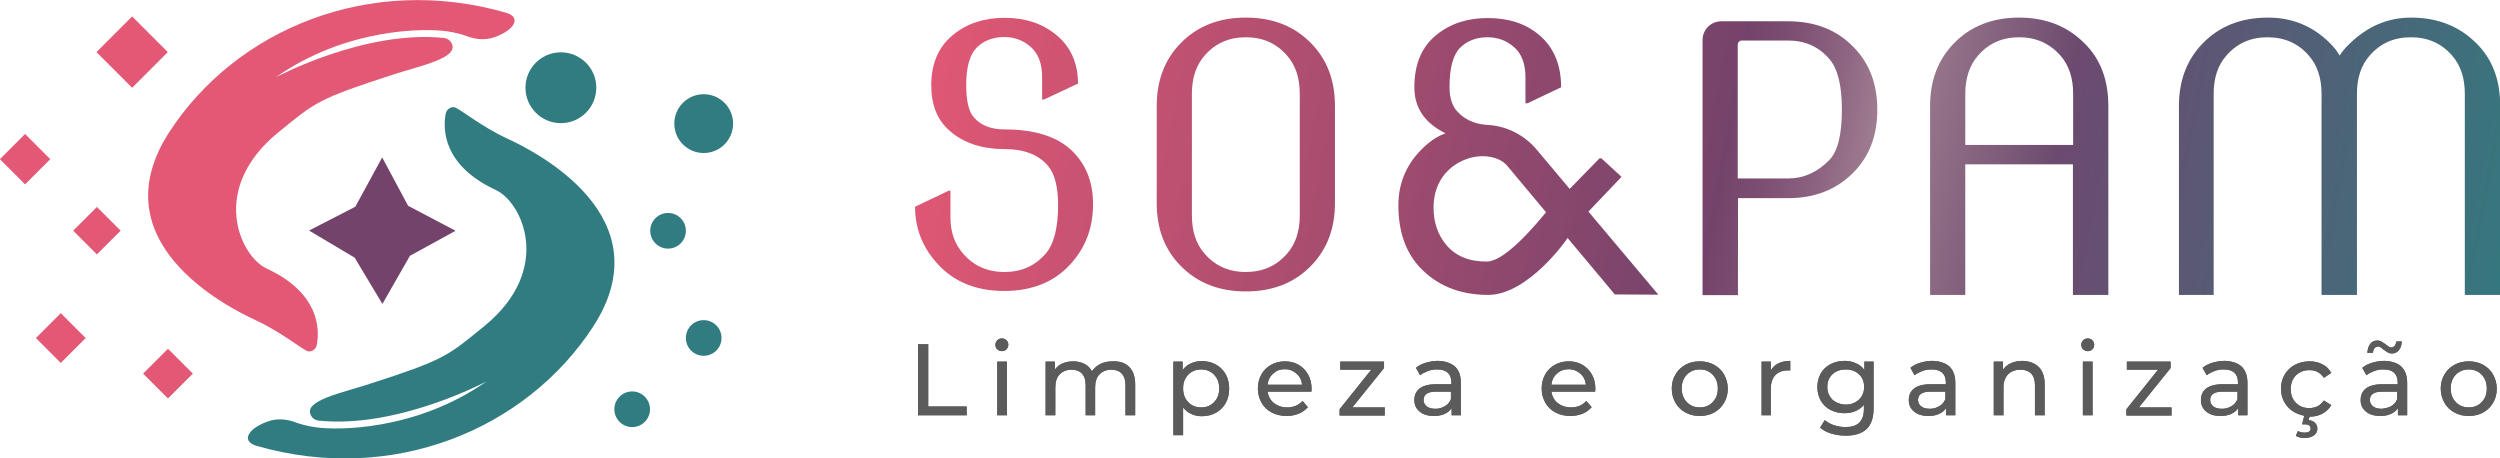 <svg xmlns="http://www.w3.org/2000/svg" xmlns:xlink="http://www.w3.org/1999/xlink" id="Camada_1" x="0px" y="0px" viewBox="0 0 1080 198" style="enable-background:new 0 0 1080 198;" xml:space="preserve"><style type="text/css">	.st0{fill:#74436B;}	.st1{fill:#307C80;}	.st2{fill:#E35874;}	.st3{fill:url(#SVGID_1_);}	.st4{fill:url(#SVGID_2_);}	.st5{fill:url(#SVGID_3_);}	.st6{fill:url(#SVGID_4_);}	.st7{fill:url(#SVGID_5_);}	.st8{fill:url(#SVGID_6_);}	.st9{fill:#5B5B5B;}</style><g>	<g>		<polygon class="st0" points="196.8,99.7 176.3,88.9 165.1,68 153.5,89.3 133.5,99.6 153.2,111.3 165.2,131.3 177.1,110.5   "></polygon>	</g>	<g>		<circle class="st1" cx="242.3" cy="37.9" r="15.3"></circle>	</g>	<g>		<circle class="st1" cx="304" cy="53.4" r="12.7"></circle>	</g>	<g>		<circle class="st1" cx="304" cy="146" r="7.7"></circle>	</g>	<g>		<circle class="st1" cx="273.1" cy="176.8" r="7.7"></circle>	</g>	<g>		<circle class="st1" cx="288.6" cy="99.7" r="7.7"></circle>	</g>	<g>					<rect x="18.7" y="138.3" transform="matrix(-0.707 -0.707 0.707 -0.707 -58.3 267.784)" class="st2" width="15.2" height="15.2"></rect>	</g>	<g>					<rect x="65" y="153.8" transform="matrix(-0.707 -0.707 0.707 -0.707 9.785 326.839)" class="st2" width="15.2" height="15.2"></rect>	</g>	<g>					<rect x="34.6" y="92.5" transform="matrix(-0.707 -0.707 0.707 -0.707 0.926 199.758)" class="st2" width="14.5" height="14.5"></rect>	</g>	<g>					<rect x="46.2" y="11.7" transform="matrix(-0.707 -0.707 0.707 -0.707 81.466 78.855)" class="st2" width="21.8" height="21.8"></rect>	</g>	<g>					<rect x="3.2" y="61" transform="matrix(-0.707 -0.707 0.707 -0.707 -30.025 125.036)" class="st2" width="15.4" height="15.4"></rect>	</g>	<g>		<path class="st1" d="M110.8,192.6c58.9,17,116.7-7.2,145.5-51.6C287,93.6,231.6,65.6,219,59.8c-11.3-5.2-20.8-13.2-22.8-13.5   c-1.7-0.2-3.4,1.1-3.7,3c-1.2,6.7-1,22,21.1,32.5c0.3,0.1,0.5,0.2,0.8,0.4c11.2,5.3,24.8,34.2-5.2,58.7   c-16.1,13.1-16.9,14.4-50,25.1c-11.4,3.7-27.9,7-25,13.2c0.6,1.4,1.9,2.3,3.4,2.5c34.3,3.6,72.7-17,72.7-17   c-30.8,21.6-65,21.2-73.8,19.9c-3.8-0.5-6.8-1.4-9-2.2c-3.7-1.4-7.9-1.7-11.6-0.4C107.4,184.9,103.8,190.5,110.8,192.6z"></path>	</g>	<g>		<path class="st2" d="M218.6,5.5c-58.9-17-116.7,7.2-145.5,51.6c-30.6,47.3,24.7,75.4,37.3,81.2c11.3,5.2,20.8,13.2,22.8,13.5   c1.7,0.2,3.4-1.1,3.7-3c1.2-6.7,1-22-21.1-32.5c-0.3-0.1-0.5-0.2-0.8-0.4c-11.2-5.3-24.8-34.2,5.2-58.7   c16.1-13.1,16.9-14.4,50-25.1c11.4-3.7,27.9-7,25-13.2c-0.6-1.4-1.9-2.3-3.4-2.5c-34.3-3.6-72.7,17-72.7,17   c30.8-21.6,65-21.2,73.8-19.9c3.8,0.5,6.8,1.4,9,2.2c3.7,1.4,7.9,1.7,11.6,0.4C222,13.2,225.6,7.5,218.6,5.5z"></path>	</g></g><g>	<g>		<linearGradient id="SVGID_1_" gradientUnits="userSpaceOnUse" x1="386.77" y1="57.932" x2="1085.357" y2="190.247">			<stop offset="0" style="stop-color:#E35874"></stop>			<stop offset="0.497" style="stop-color:#74436B"></stop>			<stop offset="0.519" style="stop-color:#7B4C71"></stop>			<stop offset="0.555" style="stop-color:#8C6380"></stop>			<stop offset="0.589" style="stop-color:#A28092"></stop>			<stop offset="0.668" style="stop-color:#7B5978"></stop>			<stop offset="0.696" style="stop-color:#6C4A6F"></stop>			<stop offset="0.904" style="stop-color:#446B7A"></stop>			<stop offset="1" style="stop-color:#307C80"></stop>		</linearGradient>		<path class="st3" d="M395.3,89.3l14.5-6.9h0.8V94c0,6.2,1.8,11.4,5.5,15.6c4.5,5.2,10.4,7.9,17.8,7.9c7.3,0,13.2-2.6,17.8-7.9   c3.6-4.1,5.4-11.2,5.4-21.1c0-7.8-1.5-13.5-4.4-16.9c-4.1-4.8-10.3-7.2-18.8-7.2c-9.9,0-17.9-2.7-24-8.2c-5.1-4.6-7.6-11-7.6-19.4   c0-9.4,3.2-16.7,9.5-21.8c6-4.9,13.4-7.3,22.2-7.3c8.8,0,16.2,2.4,22.2,7.3c6.3,5.1,9.5,12.2,9.5,21.1L451,43h-0.8v-9.8   c0-5.8-1.7-10.1-5-13c-3.2-2.8-7-4.2-11.4-4.2c-4.9,0-8.9,1.6-11.9,4.6c-3,3.1-4.5,8.5-4.5,16.2c0,6.8,1.1,11.5,3.4,14   c3,3.4,7.4,5.1,13,5.1c12.8,0,22.3,2.9,28.6,8.6c6.6,6,9.8,13.9,9.8,23.7c0,10.4-3.4,19.2-10.2,26.4c-7,7.4-16.4,11.1-28.2,11.1   c-11.8,0-21.2-3.7-28.2-11.1C398.8,107.5,395.3,99,395.3,89.3z"></path>		<linearGradient id="SVGID_2_" gradientUnits="userSpaceOnUse" x1="390.397" y1="38.786" x2="1088.983" y2="171.101">			<stop offset="0" style="stop-color:#E35874"></stop>			<stop offset="0.497" style="stop-color:#74436B"></stop>			<stop offset="0.519" style="stop-color:#7B4C71"></stop>			<stop offset="0.555" style="stop-color:#8C6380"></stop>			<stop offset="0.589" style="stop-color:#A28092"></stop>			<stop offset="0.668" style="stop-color:#7B5978"></stop>			<stop offset="0.696" style="stop-color:#6C4A6F"></stop>			<stop offset="0.904" style="stop-color:#446B7A"></stop>			<stop offset="1" style="stop-color:#307C80"></stop>		</linearGradient>		<path class="st4" d="M499.7,87.7V45.8c0-11,3.4-20,10.3-27.1c7.2-7.4,16.6-11.1,28.2-11.1c11.6,0,21,3.7,28.2,11.1   c6.9,7,10.3,16,10.3,27.1v41.9c0,11-3.4,20-10.3,27.1c-7.2,7.4-16.6,11.1-28.2,11.1c-11.6,0-21-3.7-28.2-11.1   C503.1,107.8,499.7,98.8,499.7,87.7z M514.9,93.1c0,6.8,1.8,12.3,5.5,16.5c4.5,5.2,10.4,7.9,17.8,7.9c7.3,0,13.2-2.6,17.8-7.9   c3.7-4.2,5.5-9.7,5.5-16.5V40.5c0-6.8-1.8-12.3-5.5-16.5c-4.5-5.2-10.4-7.9-17.8-7.9c-7.3,0-13.2,2.6-17.8,7.9   c-3.7,4.2-5.5,9.7-5.5,16.5V93.1z"></path>		<linearGradient id="SVGID_3_" gradientUnits="userSpaceOnUse" x1="393.869" y1="20.455" x2="1092.455" y2="152.77">			<stop offset="0" style="stop-color:#E35874"></stop>			<stop offset="0.497" style="stop-color:#74436B"></stop>			<stop offset="0.519" style="stop-color:#7B4C71"></stop>			<stop offset="0.555" style="stop-color:#8C6380"></stop>			<stop offset="0.589" style="stop-color:#A28092"></stop>			<stop offset="0.668" style="stop-color:#7B5978"></stop>			<stop offset="0.696" style="stop-color:#6C4A6F"></stop>			<stop offset="0.904" style="stop-color:#446B7A"></stop>			<stop offset="1" style="stop-color:#307C80"></stop>		</linearGradient>		<path class="st5" d="M642.9,127.4c-12.4,0-22.4-4.1-29.9-12.3c-5.9-6.6-8.9-15.3-8.9-26.4c0-10,3.8-18.5,11.3-25.4   c3-2.8,6.1-4.7,9.1-5.7c-9-4.4-13.5-11-13.5-19.9c0-10,3.2-17.5,9.5-22.6c6-4.9,13.4-7.3,22.2-7.3c9,0,16.4,2.4,22.2,7.3   c6.3,5.3,9.5,12.8,9.5,22.6l-14.5,6.9H659V33.4c0-5.9-1.7-10.3-5-13.1c-3.2-2.8-7-4.2-11.4-4.2c-5,0-8.9,1.6-11.9,4.6   c-3,3.1-4.5,8.7-4.5,16.9c0,4.6,1.1,8.2,3.4,10.6c3.1,3.4,7.2,5.2,12,5.7c0.5,0,1.1,0.1,1.6,0.1c8.1,0.6,15.5,4.5,20.7,10.7   l14.2,16.9L691,68.4h0.8l8.7,8l-14.3,15l30.2,35.9l-18.1-0.1h-0.7l-20.4-24.4C677.3,102.9,660.3,127.4,642.9,127.4z M619.3,89.7   c0,6.3,1.8,11.7,5.5,16.1c4,4.8,9.8,7.2,17.4,7.2c5.4,0,14-7.1,25.7-21.3l-16.8-20.1c-3.5-4.2-12.3-6-20.7-1.5   C623.8,73.7,619.3,80.3,619.3,89.7z"></path>		<linearGradient id="SVGID_4_" gradientUnits="userSpaceOnUse" x1="400.943" y1="0.992" x2="1093.935" y2="132.248">			<stop offset="0" style="stop-color:#E35874"></stop>			<stop offset="0.497" style="stop-color:#74436B"></stop>			<stop offset="0.519" style="stop-color:#7B4C71"></stop>			<stop offset="0.555" style="stop-color:#8C6380"></stop>			<stop offset="0.589" style="stop-color:#A28092"></stop>			<stop offset="0.668" style="stop-color:#7B5978"></stop>			<stop offset="0.696" style="stop-color:#6C4A6F"></stop>			<stop offset="0.904" style="stop-color:#446B7A"></stop>			<stop offset="1" style="stop-color:#307C80"></stop>		</linearGradient>		<path class="st6" d="M735.5,127.4V17.3c0-4.5,3.6-8.1,8.1-8.1l0,0h28.9c11.6,0,21,3.7,28.2,11.1c6.9,7,10.3,16,10.3,27.1   c0,11.1-3.4,20.1-10.3,27.1c-7.3,7.4-16.7,11.1-28.2,11.1h-21.7v41.9h-14.5H735.5z M750.7,77.1h21.7c6.7,0,12.6-2.6,17.8-7.9   c3.7-3.7,5.5-11,5.5-21.9c0-10.4-1.8-17.7-5.5-21.9c-4.5-5.2-10.4-7.9-17.8-7.9h-19.9c-1,0-1.8,0.8-1.8,1.8V77.1z"></path>		<linearGradient id="SVGID_5_" gradientUnits="userSpaceOnUse" x1="401.241" y1="-18.469" x2="1099.828" y2="113.846">			<stop offset="0" style="stop-color:#E35874"></stop>			<stop offset="0.497" style="stop-color:#74436B"></stop>			<stop offset="0.519" style="stop-color:#7B4C71"></stop>			<stop offset="0.555" style="stop-color:#8C6380"></stop>			<stop offset="0.589" style="stop-color:#A28092"></stop>			<stop offset="0.668" style="stop-color:#7B5978"></stop>			<stop offset="0.696" style="stop-color:#6C4A6F"></stop>			<stop offset="0.904" style="stop-color:#446B7A"></stop>			<stop offset="1" style="stop-color:#307C80"></stop>		</linearGradient>		<path class="st7" d="M833.8,127.4V45.8c0-11,3.4-20,10.3-27.1c7.2-7.4,16.6-11.1,28.2-11.1c11.4,0,20.8,3.7,28.2,11.1   c6.9,6.8,10.3,15.8,10.3,27.1v81.6h-14.5h-0.8V71h-46.5v56.4h-14.5H833.8z M849.1,62.6h46.5V40.5c0-6.8-1.8-12.3-5.5-16.5   c-4.6-5.2-10.5-7.9-17.8-7.9c-7.3,0-13.2,2.6-17.8,7.9c-3.7,4.3-5.5,9.8-5.5,16.5V62.6z"></path>		<linearGradient id="SVGID_6_" gradientUnits="userSpaceOnUse" x1="406.032" y1="-43.763" x2="1104.618" y2="88.552">			<stop offset="0" style="stop-color:#E35874"></stop>			<stop offset="0.497" style="stop-color:#74436B"></stop>			<stop offset="0.519" style="stop-color:#7B4C71"></stop>			<stop offset="0.555" style="stop-color:#8C6380"></stop>			<stop offset="0.589" style="stop-color:#A28092"></stop>			<stop offset="0.668" style="stop-color:#7B5978"></stop>			<stop offset="0.696" style="stop-color:#6C4A6F"></stop>			<stop offset="0.904" style="stop-color:#446B7A"></stop>			<stop offset="1" style="stop-color:#307C80"></stop>		</linearGradient>		<path class="st8" d="M941.3,127.4V45.8c0-11,3.4-20,10.3-27.1c7.2-7.4,16.6-11.1,28.2-11.1c10.5,0,19.4,3.7,26.8,11.1   c1.8,1.8,3.2,3.6,4.1,5.3c1.2-1.8,2.6-3.5,4.3-5.1c7.7-7.5,16.5-11.3,26.6-11.3c11.4,0,20.8,3.7,28.2,11.1   c6.9,6.8,10.3,15.8,10.3,27.1v81.6h-14.5h-0.8V40.5c0-6.8-1.8-12.3-5.5-16.5c-4.5-5.2-10.4-7.9-17.8-7.9c-7.3,0-13.2,2.6-17.8,7.9   c-3.7,4.2-5.5,9.7-5.5,16.5v86.9h-14.5h-0.8V40.5c0-6.8-1.8-12.3-5.5-16.5c-4.5-5.2-10.4-7.9-17.8-7.9c-7.3,0-13.2,2.6-17.8,7.9   c-3.7,4.2-5.5,9.7-5.5,16.5v86.9H942H941.3z"></path>	</g>	<g>		<g>			<path class="st9" d="M396.6,148.7h4.4v26.9h16.6v3.8h-21V148.7z"></path>			<path class="st9" d="M430.8,150.9c-0.5-0.5-0.8-1.2-0.8-1.9s0.3-1.4,0.8-2c0.5-0.5,1.2-0.8,2-0.8c0.8,0,1.5,0.3,2,0.8    c0.5,0.5,0.8,1.1,0.8,1.9c0,0.8-0.3,1.5-0.8,2c-0.5,0.5-1.2,0.8-2,0.8C432.1,151.7,431.4,151.4,430.8,150.9z M430.8,156.2h4.2    v23.2h-4.2V156.2z"></path>			<path class="st9" d="M487.8,158.5c1.7,1.7,2.6,4.2,2.6,7.5v13.4h-4.2v-12.9c0-2.3-0.5-3.9-1.6-5.1c-1-1.1-2.5-1.7-4.5-1.7    c-2.1,0-3.8,0.7-5.1,2c-1.3,1.3-1.9,3.2-1.9,5.7v12H469v-12.9c0-2.3-0.5-3.9-1.6-5.1c-1-1.1-2.5-1.7-4.5-1.7    c-2.1,0-3.8,0.7-5.1,2c-1.3,1.3-1.9,3.2-1.9,5.7v12h-4.2v-23.2h4v3.5c0.8-1.2,2-2.1,3.3-2.7c1.4-0.6,2.9-0.9,4.7-0.9    c1.8,0,3.4,0.4,4.8,1.1c1.4,0.7,2.5,1.8,3.2,3.2c0.9-1.3,2.1-2.4,3.7-3.2c1.6-0.8,3.3-1.1,5.3-1.1    C483.8,156,486.1,156.8,487.8,158.5z"></path>			<path class="st9" d="M525.3,157.5c1.8,1,3.2,2.4,4.2,4.2c1,1.8,1.5,3.8,1.5,6.2s-0.5,4.4-1.5,6.2c-1,1.8-2.4,3.2-4.2,4.2    c-1.8,1-3.8,1.5-6.1,1.5c-1.7,0-3.2-0.3-4.6-1c-1.4-0.6-2.6-1.6-3.5-2.8v12h-4.2v-31.8h4v3.7c0.9-1.3,2.1-2.3,3.6-2.9    c1.4-0.7,3-1,4.7-1C521.5,156,523.5,156.5,525.3,157.5z M522.9,175c1.2-0.7,2.1-1.7,2.8-2.9c0.7-1.2,1-2.7,1-4.3    c0-1.6-0.3-3-1-4.3c-0.7-1.2-1.6-2.2-2.8-2.9c-1.2-0.7-2.5-1-4-1c-1.5,0-2.8,0.3-4,1c-1.2,0.7-2.1,1.6-2.8,2.9    c-0.7,1.2-1,2.6-1,4.3c0,1.6,0.3,3,1,4.3c0.7,1.2,1.6,2.2,2.8,2.9c1.2,0.7,2.5,1,4,1C520.4,176,521.7,175.7,522.9,175z"></path>			<path class="st9" d="M566.5,169.2h-18.9c0.3,2,1.2,3.7,2.7,4.9c1.5,1.2,3.4,1.9,5.7,1.9c2.8,0,5-0.9,6.7-2.8l2.3,2.7    c-1.1,1.2-2.4,2.2-3.9,2.8c-1.6,0.6-3.3,1-5.2,1c-2.5,0-4.6-0.5-6.5-1.5c-1.9-1-3.4-2.4-4.4-4.2c-1-1.8-1.6-3.9-1.6-6.1    c0-2.3,0.5-4.3,1.5-6.1c1-1.8,2.4-3.2,4.2-4.2c1.8-1,3.8-1.5,6-1.5c2.2,0,4.2,0.5,5.9,1.5c1.7,1,3.1,2.4,4.1,4.2    c1,1.8,1.5,3.9,1.5,6.2C566.6,168.3,566.6,168.7,566.5,169.2z M550,161.4c-1.4,1.2-2.2,2.8-2.4,4.8h14.9c-0.2-2-1-3.6-2.4-4.8    c-1.4-1.2-3-1.9-5.1-1.9S551.4,160.1,550,161.4z"></path>			<path class="st9" d="M598.2,176v3.5h-19.5v-2.7l13.7-17.1H579v-3.5h18.9v2.8l-13.7,17H598.2z"></path>			<path class="st9" d="M628.5,158.3c1.7,1.6,2.6,3.9,2.6,7.1v14h-4v-3.1c-0.7,1.1-1.7,1.9-3,2.5c-1.3,0.6-2.8,0.9-4.6,0.9    c-2.6,0-4.7-0.6-6.2-1.9c-1.6-1.3-2.3-2.9-2.3-5c0-2,0.7-3.7,2.2-4.9c1.5-1.2,3.9-1.9,7.1-1.9h6.7v-0.8c0-1.8-0.5-3.2-1.6-4.2    c-1.1-1-2.6-1.4-4.6-1.4c-1.4,0-2.7,0.2-4,0.7c-1.3,0.5-2.4,1.1-3.3,1.8l-1.8-3.2c1.2-1,2.6-1.7,4.3-2.2c1.7-0.5,3.4-0.8,5.3-0.8    C624.3,156,626.7,156.8,628.5,158.3z M624.3,175.4c1.2-0.7,2-1.7,2.5-3v-3.2h-6.5c-3.6,0-5.3,1.2-5.3,3.6c0,1.2,0.5,2.1,1.4,2.8    c0.9,0.7,2.2,1,3.8,1S623.1,176.1,624.3,175.4z"></path>			<path class="st9" d="M689.1,169.2h-18.9c0.3,2,1.2,3.7,2.7,4.9c1.5,1.2,3.4,1.9,5.7,1.9c2.8,0,5-0.9,6.7-2.8l2.3,2.7    c-1.1,1.2-2.4,2.2-3.9,2.8c-1.6,0.6-3.3,1-5.2,1c-2.5,0-4.6-0.5-6.5-1.5c-1.9-1-3.4-2.4-4.4-4.2c-1-1.8-1.6-3.9-1.6-6.1    c0-2.3,0.5-4.3,1.5-6.1c1-1.8,2.4-3.2,4.2-4.2c1.8-1,3.8-1.5,6-1.5c2.2,0,4.2,0.5,5.9,1.5c1.7,1,3.1,2.4,4.1,4.2    c1,1.8,1.5,3.9,1.5,6.2C689.2,168.3,689.1,168.7,689.1,169.2z M672.6,161.4c-1.4,1.2-2.2,2.8-2.4,4.8h14.9c-0.2-2-1-3.6-2.4-4.8    c-1.4-1.2-3-1.9-5.1-1.9C675.7,159.5,674,160.1,672.6,161.4z"></path>			<path class="st9" d="M728.1,178.2c-1.8-1-3.3-2.4-4.3-4.2c-1-1.8-1.6-3.8-1.6-6.1s0.5-4.3,1.6-6.1c1-1.8,2.5-3.2,4.3-4.2    c1.8-1,3.9-1.5,6.2-1.5c2.3,0,4.4,0.5,6.2,1.5c1.8,1,3.3,2.4,4.3,4.2c1,1.8,1.6,3.8,1.6,6.1s-0.5,4.3-1.6,6.1    c-1,1.8-2.5,3.2-4.3,4.2c-1.8,1-3.9,1.5-6.2,1.5C732,179.7,729.9,179.2,728.1,178.2z M738.3,175c1.2-0.7,2.1-1.7,2.8-2.9    c0.7-1.2,1-2.7,1-4.3c0-1.6-0.3-3-1-4.3c-0.7-1.2-1.6-2.2-2.8-2.9c-1.2-0.7-2.5-1-4-1c-1.5,0-2.8,0.3-4,1    c-1.2,0.7-2.1,1.6-2.8,2.9c-0.7,1.2-1,2.7-1,4.3c0,1.6,0.3,3,1,4.3c0.7,1.2,1.6,2.2,2.8,2.9s2.5,1,4,1    C735.8,176,737.1,175.7,738.3,175z"></path>			<path class="st9" d="M768.2,157c1.4-0.7,3.2-1.1,5.2-1.1v4.1c-0.2,0-0.6,0-1,0c-2.3,0-4.1,0.7-5.4,2s-2,3.3-2,5.8v11.6H761v-23.2    h4v3.9C765.7,158.7,766.8,157.7,768.2,157z"></path>			<path class="st9" d="M809.4,156.2v20.1c0,4.1-1,7.1-3,9c-2,1.9-5,2.9-9,2.9c-2.2,0-4.3-0.3-6.3-0.9c-2-0.6-3.6-1.5-4.8-2.6l2-3.2    c1.1,0.9,2.4,1.7,4,2.2c1.6,0.5,3.2,0.8,4.9,0.8c2.7,0,4.7-0.6,6-1.9c1.3-1.3,2-3.2,2-5.9v-1.8c-1,1.2-2.2,2.1-3.7,2.7    c-1.4,0.6-3,0.9-4.7,0.9c-2.2,0-4.2-0.5-6-1.4c-1.8-0.9-3.2-2.3-4.2-4c-1-1.7-1.5-3.7-1.5-5.9c0-2.2,0.5-4.1,1.5-5.9s2.4-3,4.2-4    c1.8-0.9,3.8-1.4,6-1.4c1.8,0,3.4,0.3,4.9,1c1.5,0.6,2.7,1.6,3.7,2.9v-3.6H809.4z M801.4,173.8c1.2-0.6,2.2-1.5,2.9-2.7    c0.7-1.2,1-2.5,1-3.9c0-2.3-0.7-4.1-2.2-5.5c-1.5-1.4-3.4-2.1-5.7-2.1c-2.4,0-4.3,0.7-5.8,2.1c-1.5,1.4-2.2,3.2-2.2,5.5    c0,1.5,0.3,2.8,1,3.9c0.7,1.2,1.6,2.1,2.9,2.7c1.2,0.6,2.6,1,4.1,1C798.8,174.8,800.2,174.5,801.4,173.8z"></path>			<path class="st9" d="M842.1,158.3c1.7,1.6,2.6,3.9,2.6,7.1v14h-4v-3.1c-0.7,1.1-1.7,1.9-3,2.5c-1.3,0.6-2.8,0.9-4.6,0.9    c-2.6,0-4.7-0.6-6.2-1.9c-1.6-1.3-2.3-2.9-2.3-5c0-2,0.7-3.7,2.2-4.9c1.5-1.2,3.9-1.9,7.1-1.9h6.7v-0.8c0-1.8-0.5-3.2-1.6-4.2    c-1.1-1-2.6-1.4-4.6-1.4c-1.4,0-2.7,0.2-4,0.7c-1.3,0.5-2.4,1.1-3.3,1.8l-1.8-3.2c1.2-1,2.6-1.7,4.3-2.2c1.7-0.5,3.4-0.8,5.3-0.8    C837.9,156,840.4,156.8,842.1,158.3z M837.9,175.4c1.2-0.7,2-1.7,2.5-3v-3.2h-6.5c-3.6,0-5.3,1.2-5.3,3.6c0,1.2,0.5,2.1,1.4,2.8    c0.9,0.7,2.2,1,3.8,1S836.7,176.1,837.9,175.4z"></path>			<path class="st9" d="M880.7,158.5c1.7,1.7,2.6,4.2,2.6,7.5v13.4h-4.2v-12.9c0-2.3-0.5-3.9-1.6-5.1c-1.1-1.1-2.6-1.7-4.6-1.7    c-2.3,0-4.1,0.7-5.4,2c-1.3,1.3-2,3.2-2,5.7v12h-4.2v-23.2h4v3.5c0.8-1.2,2-2.1,3.4-2.8c1.4-0.6,3.1-1,4.9-1    C876.6,156,878.9,156.8,880.7,158.5z"></path>			<path class="st9" d="M899.9,150.9c-0.5-0.5-0.8-1.2-0.8-1.9s0.3-1.4,0.8-2c0.5-0.5,1.2-0.8,2-0.8c0.8,0,1.5,0.3,2,0.8    c0.5,0.5,0.8,1.1,0.8,1.9c0,0.8-0.3,1.5-0.8,2c-0.5,0.5-1.2,0.8-2,0.8C901.1,151.7,900.5,151.4,899.9,150.9z M899.8,156.2h4.2    v23.2h-4.2V156.2z"></path>			<path class="st9" d="M938.1,176v3.5h-19.5v-2.7l13.7-17.1h-13.5v-3.5h18.9v2.8L924,176H938.1z"></path>			<path class="st9" d="M968.3,158.3c1.7,1.6,2.6,3.9,2.6,7.1v14h-4v-3.1c-0.7,1.1-1.7,1.9-3,2.5c-1.3,0.6-2.8,0.9-4.6,0.9    c-2.6,0-4.7-0.6-6.2-1.9c-1.6-1.3-2.3-2.9-2.3-5c0-2,0.7-3.7,2.2-4.9c1.5-1.2,3.9-1.9,7.1-1.9h6.7v-0.8c0-1.8-0.5-3.2-1.6-4.2    c-1.1-1-2.6-1.4-4.6-1.4c-1.4,0-2.7,0.2-4,0.7c-1.3,0.5-2.4,1.1-3.3,1.8l-1.8-3.2c1.2-1,2.6-1.7,4.3-2.2c1.7-0.5,3.4-0.8,5.3-0.8    C964.2,156,966.6,156.8,968.3,158.3z M964.1,175.4c1.2-0.7,2-1.7,2.5-3v-3.2h-6.5c-3.6,0-5.3,1.2-5.3,3.6c0,1.2,0.5,2.1,1.4,2.8    c0.9,0.7,2.2,1,3.8,1S963,176.1,964.1,175.4z"></path>			<path class="st9" d="M991.4,178.2c-1.9-1-3.3-2.4-4.4-4.2c-1.1-1.8-1.6-3.8-1.6-6.1s0.5-4.3,1.6-6.1c1.1-1.8,2.5-3.2,4.4-4.2    c1.9-1,4-1.5,6.3-1.5c2.1,0,4,0.4,5.6,1.3c1.7,0.8,2.9,2.1,3.8,3.7l-3.2,2.1c-0.7-1.1-1.6-1.9-2.7-2.5c-1.1-0.6-2.3-0.8-3.6-0.8    c-1.5,0-2.9,0.3-4.1,1c-1.2,0.7-2.2,1.6-2.9,2.9c-0.7,1.2-1,2.7-1,4.3c0,1.6,0.3,3.1,1,4.3c0.7,1.2,1.6,2.2,2.9,2.9    c1.2,0.7,2.6,1,4.1,1c1.3,0,2.5-0.3,3.6-0.8c1.1-0.6,2-1.4,2.7-2.5l3.2,2c-0.9,1.6-2.2,2.8-3.8,3.7c-1.7,0.9-3.5,1.3-5.6,1.3    C995.4,179.7,993.3,179.2,991.4,178.2z M991.8,188.3l0.9-2.1c0.9,0.5,1.9,0.7,3,0.7c1.6,0,2.5-0.6,2.5-1.8c0-0.5-0.2-0.9-0.6-1.3    c-0.4-0.3-1-0.5-1.9-0.5h-1.2l1.1-4.3h2.4l-0.7,2.5c1.2,0.1,2.2,0.5,2.8,1.2c0.7,0.7,1,1.5,1,2.5c0,1.2-0.5,2.2-1.5,2.9    s-2.3,1.1-3.9,1.1C994.2,189.3,992.9,188.9,991.8,188.3z"></path>			<path class="st9" d="M1037.3,158.3c1.7,1.6,2.6,3.9,2.6,7.1v14h-4v-3.1c-0.7,1.1-1.7,1.9-3,2.5c-1.3,0.6-2.8,0.9-4.6,0.9    c-2.6,0-4.7-0.6-6.2-1.9c-1.6-1.3-2.3-2.9-2.3-5c0-2,0.7-3.7,2.2-4.9c1.5-1.2,3.9-1.9,7.1-1.9h6.7v-0.8c0-1.8-0.5-3.2-1.6-4.2    c-1.1-1-2.6-1.4-4.6-1.4c-1.4,0-2.7,0.2-4,0.7c-1.3,0.5-2.4,1.1-3.3,1.8l-1.8-3.2c1.2-1,2.6-1.7,4.3-2.2c1.7-0.5,3.4-0.8,5.3-0.8    C1033.1,156,1035.6,156.8,1037.3,158.3z M1031.4,152.2c-0.5-0.3-1.1-0.7-1.9-1.3c-0.4-0.4-0.8-0.7-1.1-0.9    c-0.3-0.2-0.6-0.3-1-0.3c-0.6,0-1.2,0.2-1.6,0.7c-0.4,0.5-0.6,1.1-0.7,2h-2.4c0.1-1.6,0.5-2.9,1.3-3.9c0.8-1,1.8-1.4,3-1.4    c0.7,0,1.3,0.2,1.9,0.5c0.5,0.3,1.2,0.8,1.9,1.3c0.5,0.4,0.9,0.7,1.2,0.9c0.3,0.2,0.6,0.3,0.9,0.3c0.6,0,1.2-0.2,1.6-0.7    c0.4-0.5,0.6-1.1,0.7-1.9h2.4c-0.1,1.6-0.5,2.8-1.3,3.8c-0.8,1-1.8,1.4-3,1.4C1032.6,152.7,1031.9,152.5,1031.4,152.2z     M1033.1,175.4c1.2-0.7,2-1.7,2.5-3v-3.2h-6.5c-3.6,0-5.3,1.2-5.3,3.6c0,1.2,0.5,2.1,1.4,2.8c0.9,0.7,2.2,1,3.8,1    C1030.5,176.4,1031.9,176.1,1033.1,175.4z"></path>			<path class="st9" d="M1060.3,178.2c-1.8-1-3.3-2.4-4.3-4.2c-1-1.8-1.6-3.8-1.6-6.1s0.5-4.3,1.6-6.1c1-1.8,2.5-3.2,4.3-4.2    c1.8-1,3.9-1.5,6.2-1.5c2.3,0,4.4,0.5,6.2,1.5c1.8,1,3.3,2.4,4.3,4.2c1,1.8,1.6,3.8,1.6,6.1s-0.5,4.3-1.6,6.1    c-1,1.8-2.5,3.2-4.3,4.2c-1.8,1-3.9,1.5-6.2,1.5C1064.2,179.7,1062.1,179.2,1060.3,178.2z M1070.5,175c1.2-0.7,2.1-1.7,2.8-2.9    c0.7-1.2,1-2.7,1-4.3c0-1.6-0.3-3-1-4.3c-0.7-1.2-1.6-2.2-2.8-2.9c-1.2-0.7-2.5-1-4-1s-2.8,0.3-4,1c-1.2,0.7-2.1,1.6-2.8,2.9    c-0.7,1.2-1,2.7-1,4.3c0,1.6,0.3,3,1,4.3c0.7,1.2,1.6,2.2,2.8,2.9s2.5,1,4,1S1069.3,175.7,1070.5,175z"></path>		</g>		<g>			<path class="st9" d="M396.6,148.7h4.4v26.9h16.6v3.8h-21V148.7z"></path>			<path class="st9" d="M430.8,150.9c-0.5-0.5-0.8-1.2-0.8-1.9s0.3-1.4,0.8-2c0.5-0.5,1.2-0.8,2-0.8c0.8,0,1.5,0.3,2,0.8    c0.5,0.5,0.8,1.1,0.8,1.9c0,0.8-0.3,1.5-0.8,2c-0.5,0.5-1.2,0.8-2,0.8C432.1,151.7,431.4,151.4,430.8,150.9z M430.8,156.2h4.2    v23.2h-4.2V156.2z"></path>			<path class="st9" d="M487.8,158.5c1.7,1.7,2.6,4.2,2.6,7.5v13.4h-4.2v-12.9c0-2.3-0.5-3.9-1.6-5.1c-1-1.1-2.5-1.7-4.5-1.7    c-2.1,0-3.8,0.7-5.1,2c-1.3,1.3-1.9,3.2-1.9,5.7v12H469v-12.9c0-2.3-0.5-3.9-1.6-5.1c-1-1.1-2.5-1.7-4.5-1.7    c-2.1,0-3.8,0.7-5.1,2c-1.3,1.3-1.9,3.2-1.9,5.7v12h-4.2v-23.2h4v3.5c0.8-1.2,2-2.1,3.3-2.7c1.4-0.6,2.9-0.9,4.7-0.9    c1.8,0,3.4,0.4,4.8,1.1c1.4,0.7,2.5,1.8,3.2,3.2c0.9-1.3,2.1-2.4,3.7-3.2c1.6-0.8,3.3-1.1,5.3-1.1    C483.8,156,486.1,156.8,487.8,158.5z"></path>			<path class="st9" d="M525.3,157.5c1.8,1,3.2,2.4,4.2,4.2c1,1.8,1.5,3.8,1.5,6.2s-0.5,4.4-1.5,6.2c-1,1.8-2.4,3.2-4.2,4.2    c-1.8,1-3.8,1.5-6.1,1.5c-1.7,0-3.2-0.3-4.6-1c-1.4-0.6-2.6-1.6-3.5-2.8v12h-4.2v-31.8h4v3.7c0.9-1.3,2.1-2.3,3.6-2.9    c1.4-0.7,3-1,4.7-1C521.5,156,523.5,156.5,525.3,157.5z M522.9,175c1.2-0.7,2.1-1.7,2.8-2.9c0.7-1.2,1-2.7,1-4.3    c0-1.6-0.3-3-1-4.3c-0.7-1.2-1.6-2.2-2.8-2.9c-1.2-0.7-2.5-1-4-1c-1.5,0-2.8,0.3-4,1c-1.2,0.7-2.1,1.6-2.8,2.9    c-0.7,1.2-1,2.6-1,4.3c0,1.6,0.3,3,1,4.3c0.7,1.2,1.6,2.2,2.8,2.9c1.2,0.7,2.5,1,4,1C520.4,176,521.7,175.7,522.9,175z"></path>			<path class="st9" d="M566.5,169.2h-18.9c0.3,2,1.2,3.7,2.7,4.9c1.5,1.2,3.4,1.9,5.7,1.9c2.8,0,5-0.9,6.7-2.8l2.3,2.7    c-1.1,1.2-2.4,2.2-3.9,2.8c-1.6,0.6-3.3,1-5.2,1c-2.5,0-4.6-0.5-6.5-1.5c-1.9-1-3.4-2.4-4.4-4.2c-1-1.8-1.6-3.9-1.6-6.1    c0-2.3,0.5-4.3,1.5-6.1c1-1.8,2.4-3.2,4.2-4.2c1.8-1,3.8-1.5,6-1.5c2.2,0,4.2,0.5,5.9,1.5c1.7,1,3.1,2.4,4.1,4.2    c1,1.8,1.5,3.9,1.5,6.2C566.6,168.3,566.6,168.7,566.5,169.2z M550,161.4c-1.4,1.2-2.2,2.8-2.4,4.8h14.9c-0.2-2-1-3.6-2.4-4.8    c-1.4-1.2-3-1.9-5.1-1.9S551.4,160.1,550,161.4z"></path>			<path class="st9" d="M598.2,176v3.5h-19.5v-2.7l13.7-17.1H579v-3.5h18.9v2.8l-13.7,17H598.2z"></path>			<path class="st9" d="M628.5,158.3c1.7,1.6,2.6,3.9,2.6,7.1v14h-4v-3.1c-0.7,1.1-1.7,1.9-3,2.5c-1.3,0.6-2.8,0.9-4.6,0.9    c-2.6,0-4.7-0.6-6.2-1.9c-1.6-1.3-2.3-2.9-2.3-5c0-2,0.7-3.7,2.2-4.9c1.5-1.2,3.9-1.9,7.1-1.9h6.7v-0.8c0-1.8-0.5-3.2-1.6-4.2    c-1.1-1-2.6-1.4-4.6-1.4c-1.4,0-2.7,0.2-4,0.7c-1.3,0.5-2.4,1.1-3.3,1.8l-1.8-3.2c1.2-1,2.6-1.7,4.3-2.2c1.7-0.5,3.4-0.8,5.3-0.8    C624.3,156,626.7,156.8,628.5,158.3z M624.3,175.4c1.2-0.7,2-1.7,2.5-3v-3.2h-6.5c-3.6,0-5.3,1.2-5.3,3.6c0,1.2,0.5,2.1,1.4,2.8    c0.9,0.7,2.2,1,3.8,1S623.1,176.1,624.3,175.4z"></path>			<path class="st9" d="M689.1,169.2h-18.9c0.3,2,1.2,3.7,2.7,4.9c1.5,1.2,3.4,1.9,5.7,1.9c2.8,0,5-0.9,6.7-2.8l2.3,2.7    c-1.1,1.2-2.4,2.2-3.9,2.8c-1.6,0.6-3.3,1-5.2,1c-2.5,0-4.6-0.5-6.5-1.5c-1.9-1-3.4-2.4-4.4-4.2c-1-1.8-1.6-3.9-1.6-6.1    c0-2.3,0.5-4.3,1.5-6.1c1-1.8,2.4-3.2,4.2-4.2c1.8-1,3.8-1.5,6-1.5c2.2,0,4.2,0.5,5.9,1.5c1.7,1,3.1,2.4,4.1,4.2    c1,1.8,1.5,3.9,1.5,6.2C689.2,168.3,689.1,168.7,689.1,169.2z M672.6,161.4c-1.4,1.2-2.2,2.8-2.4,4.8h14.9c-0.2-2-1-3.6-2.4-4.8    c-1.4-1.2-3-1.9-5.1-1.9C675.7,159.5,674,160.1,672.6,161.4z"></path>			<path class="st9" d="M728.1,178.2c-1.8-1-3.3-2.4-4.3-4.2c-1-1.8-1.6-3.8-1.6-6.1s0.5-4.3,1.6-6.1c1-1.8,2.5-3.2,4.3-4.2    c1.8-1,3.9-1.5,6.2-1.5c2.3,0,4.4,0.5,6.2,1.5c1.8,1,3.3,2.4,4.3,4.2c1,1.8,1.6,3.8,1.6,6.1s-0.5,4.3-1.6,6.1    c-1,1.8-2.5,3.2-4.3,4.2c-1.8,1-3.9,1.5-6.2,1.5C732,179.7,729.9,179.2,728.1,178.2z M738.3,175c1.2-0.7,2.1-1.7,2.8-2.9    c0.7-1.2,1-2.7,1-4.3c0-1.6-0.3-3-1-4.3c-0.7-1.2-1.6-2.2-2.8-2.9c-1.2-0.7-2.5-1-4-1c-1.5,0-2.8,0.3-4,1    c-1.2,0.7-2.1,1.6-2.8,2.9c-0.7,1.2-1,2.7-1,4.3c0,1.6,0.3,3,1,4.3c0.7,1.2,1.6,2.2,2.8,2.9s2.5,1,4,1    C735.8,176,737.1,175.7,738.3,175z"></path>			<path class="st9" d="M768.2,157c1.4-0.7,3.2-1.1,5.2-1.1v4.1c-0.2,0-0.6,0-1,0c-2.3,0-4.1,0.7-5.4,2s-2,3.3-2,5.8v11.6H761v-23.2    h4v3.9C765.7,158.7,766.8,157.7,768.2,157z"></path>			<path class="st9" d="M809.4,156.2v20.1c0,4.1-1,7.1-3,9c-2,1.9-5,2.9-9,2.9c-2.2,0-4.3-0.3-6.3-0.9c-2-0.6-3.6-1.5-4.8-2.6l2-3.2    c1.1,0.9,2.4,1.7,4,2.2c1.6,0.5,3.2,0.8,4.9,0.8c2.7,0,4.7-0.6,6-1.9c1.3-1.3,2-3.2,2-5.9v-1.8c-1,1.2-2.2,2.1-3.7,2.7    c-1.4,0.6-3,0.9-4.7,0.9c-2.2,0-4.2-0.5-6-1.4c-1.8-0.9-3.2-2.3-4.2-4c-1-1.7-1.5-3.7-1.5-5.9c0-2.2,0.5-4.1,1.5-5.9s2.4-3,4.2-4    c1.8-0.9,3.8-1.4,6-1.4c1.8,0,3.4,0.3,4.9,1c1.5,0.6,2.7,1.6,3.7,2.9v-3.6H809.4z M801.4,173.8c1.2-0.6,2.2-1.5,2.9-2.7    c0.7-1.2,1-2.5,1-3.9c0-2.3-0.7-4.1-2.2-5.5c-1.5-1.4-3.4-2.1-5.7-2.1c-2.4,0-4.3,0.7-5.8,2.1c-1.5,1.4-2.2,3.2-2.2,5.5    c0,1.5,0.3,2.8,1,3.9c0.7,1.2,1.6,2.1,2.9,2.7c1.2,0.6,2.6,1,4.1,1C798.8,174.8,800.2,174.5,801.4,173.8z"></path>			<path class="st9" d="M842.1,158.3c1.7,1.6,2.6,3.9,2.6,7.1v14h-4v-3.1c-0.7,1.1-1.7,1.9-3,2.5c-1.3,0.6-2.8,0.9-4.6,0.9    c-2.6,0-4.7-0.6-6.2-1.9c-1.6-1.3-2.3-2.9-2.3-5c0-2,0.7-3.7,2.2-4.9c1.5-1.2,3.9-1.9,7.1-1.9h6.7v-0.8c0-1.8-0.5-3.2-1.6-4.2    c-1.1-1-2.6-1.4-4.6-1.4c-1.4,0-2.7,0.2-4,0.7c-1.3,0.5-2.4,1.1-3.3,1.8l-1.8-3.2c1.2-1,2.6-1.7,4.3-2.2c1.7-0.5,3.4-0.8,5.3-0.8    C837.9,156,840.4,156.8,842.1,158.3z M837.9,175.4c1.2-0.7,2-1.7,2.5-3v-3.2h-6.5c-3.6,0-5.3,1.2-5.3,3.6c0,1.2,0.5,2.1,1.4,2.8    c0.9,0.7,2.2,1,3.8,1S836.7,176.1,837.9,175.4z"></path>			<path class="st9" d="M880.7,158.5c1.7,1.7,2.6,4.2,2.6,7.5v13.4h-4.2v-12.9c0-2.3-0.5-3.9-1.6-5.1c-1.1-1.1-2.6-1.7-4.6-1.7    c-2.3,0-4.1,0.7-5.4,2c-1.3,1.3-2,3.2-2,5.7v12h-4.2v-23.2h4v3.5c0.8-1.2,2-2.1,3.4-2.8c1.4-0.6,3.1-1,4.9-1    C876.6,156,878.9,156.8,880.7,158.5z"></path>			<path class="st9" d="M899.9,150.9c-0.5-0.5-0.8-1.2-0.8-1.9s0.3-1.4,0.8-2c0.5-0.5,1.2-0.8,2-0.8c0.8,0,1.5,0.3,2,0.8    c0.5,0.5,0.8,1.1,0.8,1.9c0,0.8-0.3,1.5-0.8,2c-0.5,0.5-1.2,0.8-2,0.8C901.1,151.7,900.5,151.4,899.9,150.9z M899.8,156.2h4.2    v23.2h-4.2V156.2z"></path>			<path class="st9" d="M938.1,176v3.5h-19.5v-2.7l13.7-17.1h-13.5v-3.5h18.9v2.8L924,176H938.1z"></path>			<path class="st9" d="M968.3,158.3c1.7,1.6,2.6,3.9,2.6,7.1v14h-4v-3.1c-0.7,1.1-1.7,1.9-3,2.5c-1.3,0.6-2.8,0.9-4.6,0.9    c-2.6,0-4.7-0.6-6.2-1.9c-1.6-1.3-2.3-2.9-2.3-5c0-2,0.7-3.7,2.2-4.9c1.5-1.2,3.9-1.9,7.1-1.9h6.7v-0.8c0-1.8-0.5-3.2-1.6-4.2    c-1.1-1-2.6-1.4-4.6-1.4c-1.4,0-2.7,0.2-4,0.7c-1.3,0.5-2.4,1.1-3.3,1.8l-1.8-3.2c1.2-1,2.6-1.7,4.3-2.2c1.7-0.5,3.4-0.8,5.3-0.8    C964.2,156,966.6,156.8,968.3,158.3z M964.1,175.4c1.2-0.7,2-1.7,2.5-3v-3.2h-6.5c-3.6,0-5.3,1.2-5.3,3.6c0,1.2,0.5,2.1,1.4,2.8    c0.9,0.7,2.2,1,3.8,1S963,176.1,964.1,175.4z"></path>			<path class="st9" d="M991.4,178.2c-1.9-1-3.3-2.4-4.4-4.2c-1.1-1.8-1.6-3.8-1.6-6.1s0.5-4.3,1.6-6.1c1.1-1.8,2.5-3.2,4.4-4.2    c1.9-1,4-1.5,6.3-1.5c2.1,0,4,0.4,5.6,1.3c1.7,0.8,2.9,2.1,3.8,3.7l-3.2,2.1c-0.7-1.1-1.6-1.9-2.7-2.5c-1.1-0.6-2.3-0.8-3.6-0.8    c-1.5,0-2.9,0.3-4.1,1c-1.2,0.7-2.2,1.6-2.9,2.9c-0.7,1.2-1,2.7-1,4.3c0,1.6,0.3,3.1,1,4.3c0.7,1.2,1.6,2.2,2.9,2.9    c1.2,0.7,2.6,1,4.1,1c1.3,0,2.5-0.3,3.6-0.8c1.1-0.6,2-1.4,2.7-2.5l3.2,2c-0.9,1.6-2.2,2.8-3.8,3.7c-1.7,0.9-3.5,1.3-5.6,1.3    C995.4,179.7,993.3,179.2,991.4,178.2z M991.8,188.3l0.9-2.1c0.9,0.5,1.9,0.7,3,0.7c1.6,0,2.5-0.6,2.5-1.8c0-0.5-0.2-0.9-0.6-1.3    c-0.4-0.3-1-0.5-1.9-0.5h-1.2l1.1-4.3h2.4l-0.7,2.5c1.2,0.1,2.2,0.5,2.8,1.2c0.7,0.7,1,1.5,1,2.5c0,1.2-0.5,2.2-1.5,2.9    s-2.3,1.1-3.9,1.1C994.2,189.3,992.9,188.9,991.8,188.3z"></path>			<path class="st9" d="M1037.3,158.3c1.7,1.6,2.6,3.9,2.6,7.1v14h-4v-3.1c-0.7,1.1-1.7,1.9-3,2.5c-1.3,0.6-2.8,0.9-4.6,0.9    c-2.6,0-4.7-0.6-6.2-1.9c-1.6-1.3-2.3-2.9-2.3-5c0-2,0.7-3.7,2.2-4.9c1.5-1.2,3.9-1.9,7.1-1.9h6.7v-0.8c0-1.8-0.5-3.2-1.6-4.2    c-1.1-1-2.6-1.4-4.6-1.4c-1.4,0-2.7,0.2-4,0.7c-1.3,0.5-2.4,1.1-3.3,1.8l-1.8-3.2c1.2-1,2.6-1.7,4.3-2.2c1.7-0.5,3.4-0.8,5.3-0.8    C1033.1,156,1035.6,156.8,1037.3,158.3z M1031.4,152.2c-0.5-0.3-1.1-0.7-1.9-1.3c-0.4-0.4-0.8-0.7-1.1-0.9    c-0.3-0.2-0.6-0.3-1-0.3c-0.6,0-1.2,0.2-1.6,0.7c-0.4,0.5-0.6,1.1-0.7,2h-2.4c0.1-1.6,0.5-2.9,1.3-3.9c0.8-1,1.8-1.4,3-1.4    c0.7,0,1.3,0.2,1.9,0.5c0.5,0.3,1.2,0.8,1.9,1.3c0.5,0.4,0.9,0.7,1.2,0.9c0.3,0.2,0.6,0.3,0.9,0.3c0.6,0,1.2-0.2,1.6-0.7    c0.4-0.5,0.6-1.1,0.7-1.9h2.4c-0.1,1.6-0.5,2.8-1.3,3.8c-0.8,1-1.8,1.4-3,1.4C1032.6,152.7,1031.9,152.5,1031.4,152.2z     M1033.1,175.4c1.2-0.7,2-1.7,2.5-3v-3.2h-6.5c-3.6,0-5.3,1.2-5.3,3.6c0,1.2,0.5,2.1,1.4,2.8c0.9,0.7,2.2,1,3.8,1    C1030.5,176.4,1031.9,176.1,1033.1,175.4z"></path>			<path class="st9" d="M1060.3,178.2c-1.8-1-3.3-2.4-4.3-4.2c-1-1.8-1.6-3.8-1.6-6.1s0.5-4.3,1.6-6.1c1-1.8,2.5-3.2,4.3-4.2    c1.8-1,3.9-1.5,6.2-1.5c2.3,0,4.4,0.5,6.2,1.5c1.8,1,3.3,2.4,4.3,4.2c1,1.8,1.6,3.8,1.6,6.1s-0.5,4.3-1.6,6.1    c-1,1.8-2.5,3.2-4.3,4.2c-1.8,1-3.9,1.5-6.2,1.5C1064.2,179.7,1062.1,179.2,1060.3,178.2z M1070.5,175c1.2-0.7,2.1-1.7,2.8-2.9    c0.7-1.2,1-2.7,1-4.3c0-1.6-0.3-3-1-4.3c-0.7-1.2-1.6-2.2-2.8-2.9c-1.2-0.7-2.5-1-4-1s-2.8,0.3-4,1c-1.2,0.7-2.1,1.6-2.8,2.9    c-0.7,1.2-1,2.7-1,4.3c0,1.6,0.3,3,1,4.3c0.7,1.2,1.6,2.2,2.8,2.9s2.5,1,4,1S1069.3,175.7,1070.5,175z"></path>		</g>	</g></g></svg>